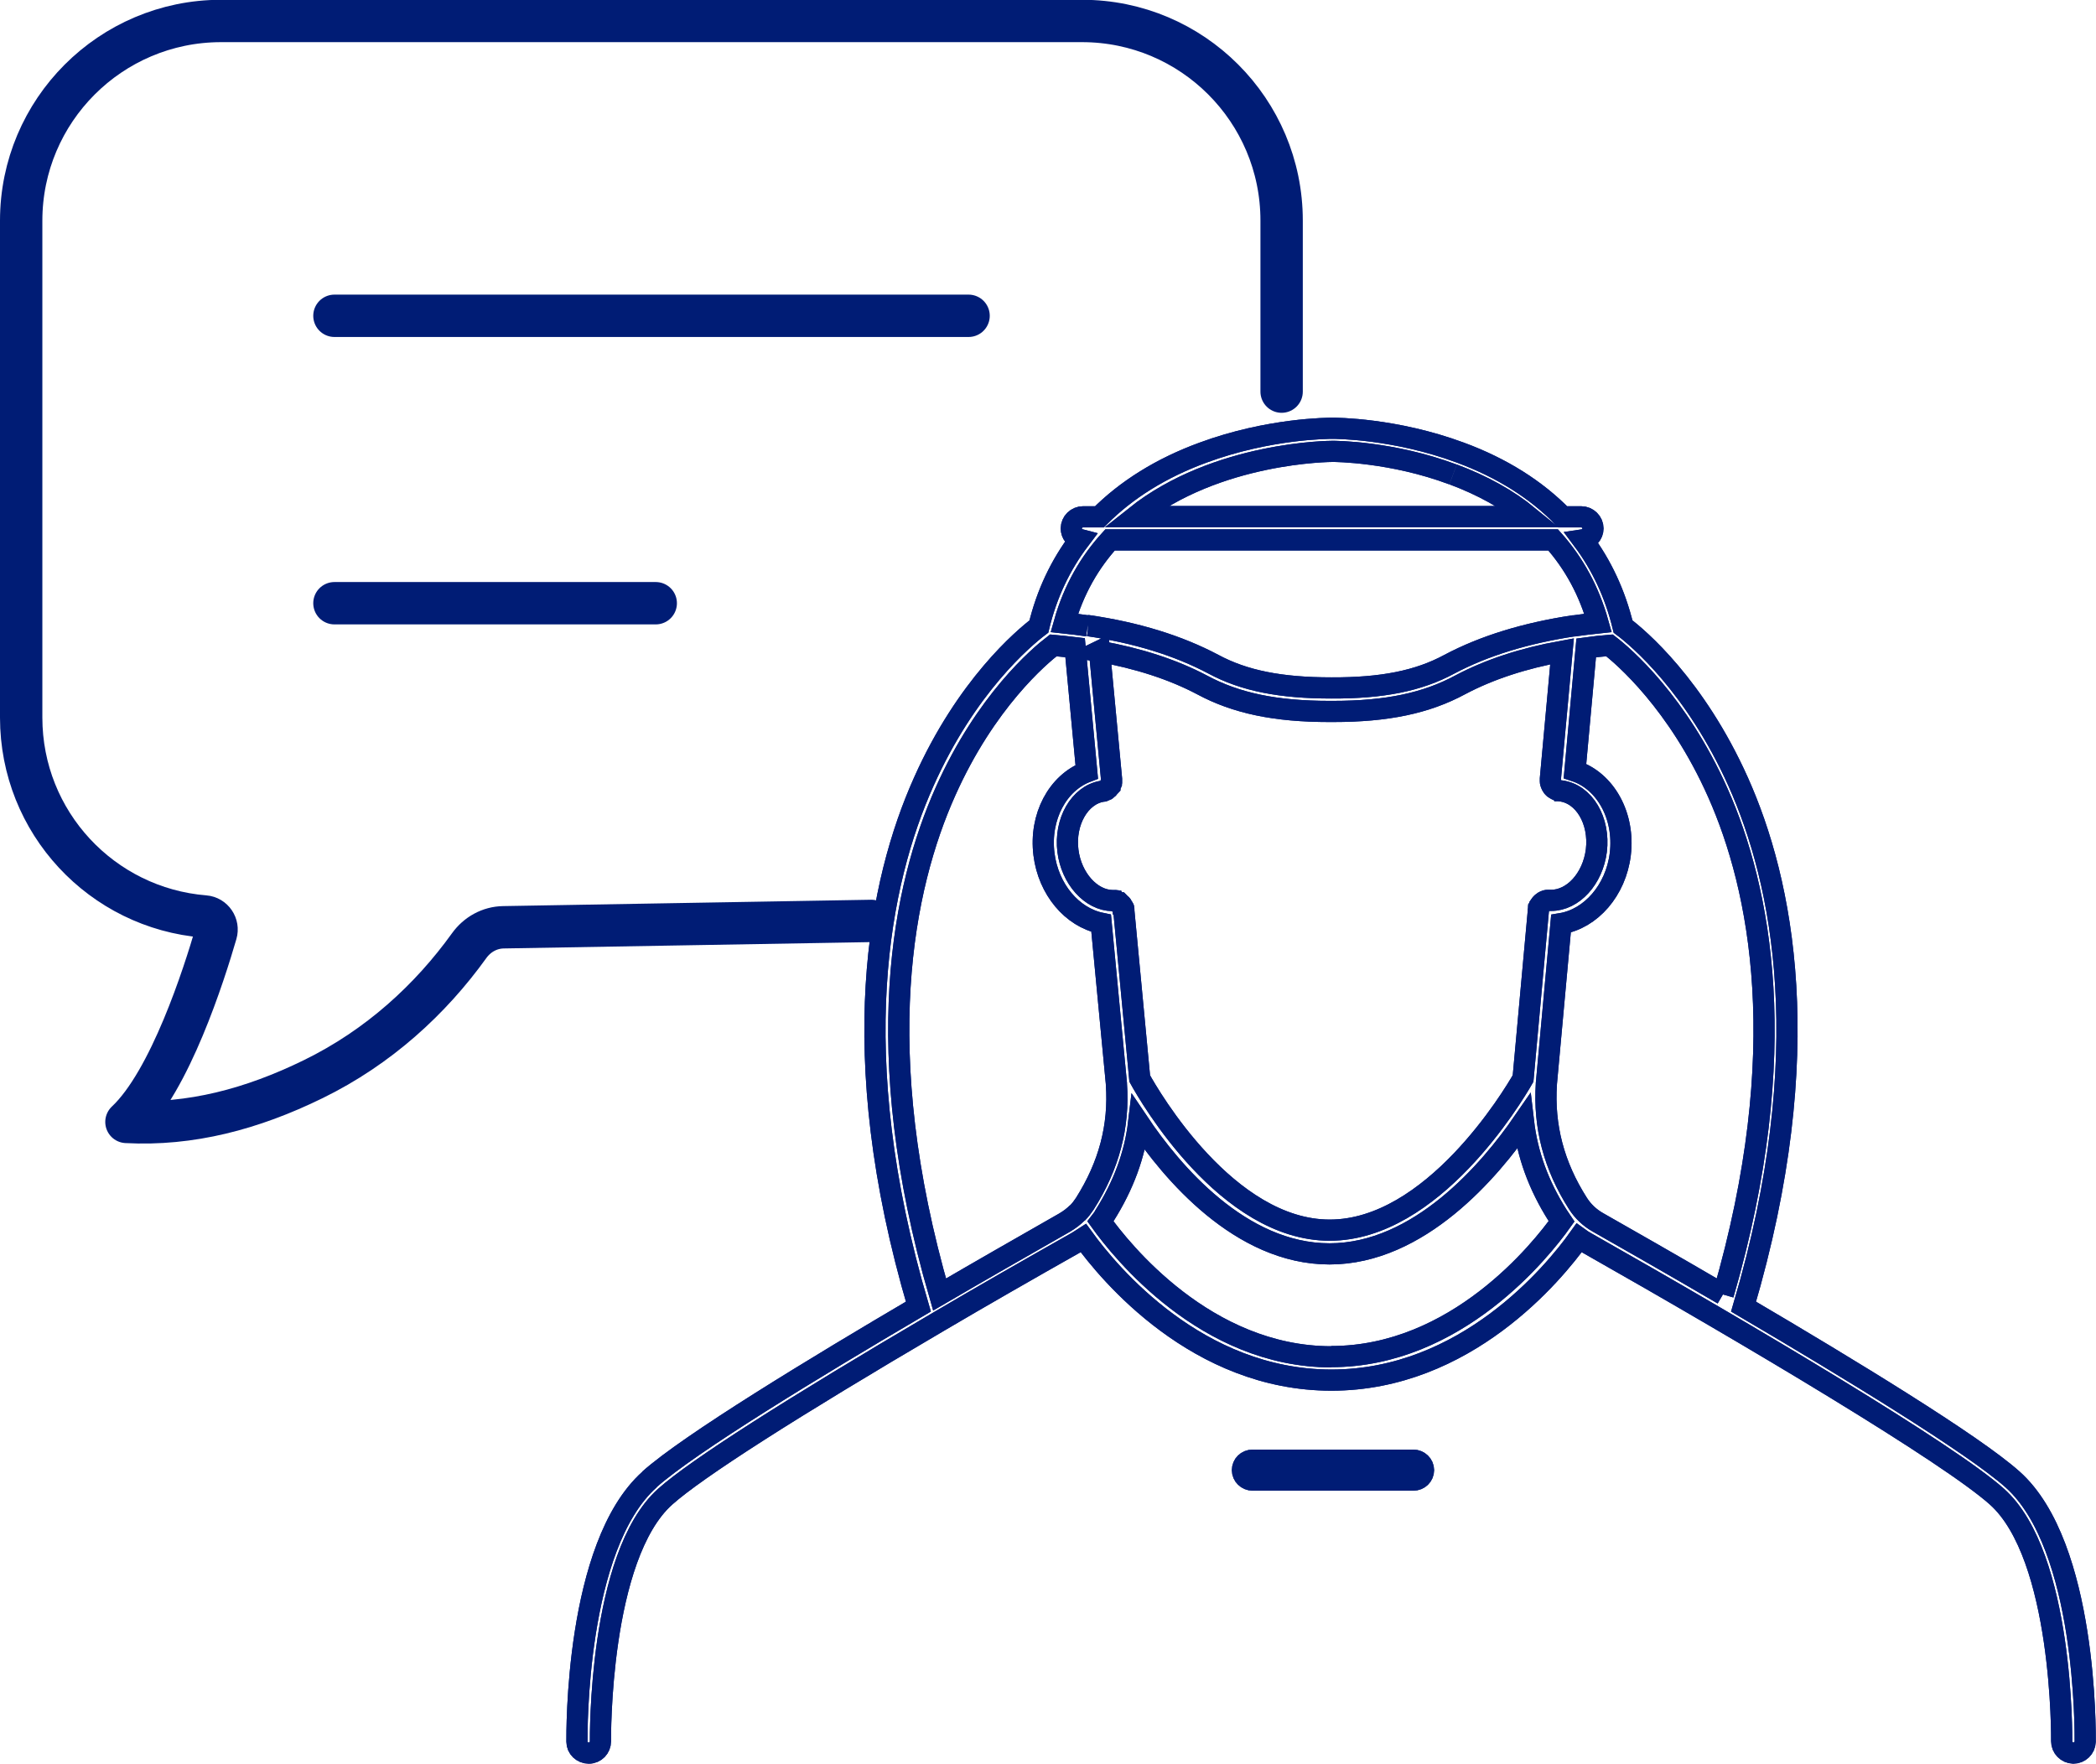 <?xml version="1.0" encoding="UTF-8"?>
<svg id="Layer_2" xmlns="http://www.w3.org/2000/svg" viewBox="0 0 98.96 83.28">
  <defs>
    <style>
      .cls-1, .cls-2 {
        fill: none;
        stroke: #001c75;
      }

      .cls-2 {
        stroke-linecap: round;
        stroke-linejoin: round;
        stroke-width: 2px;
      }
    </style>
  </defs>
  <g id="Layer_1-2" data-name="Layer_1">
    <g>
      <g>
        <path class="cls-1" d="M50.87,57.26c-.18.18-.38.33-.6.46-2.07,1.18-4.06,2.32-5.91,3.4-3.35-11.56-1.72-19.28.28-23.75,1.9-4.26,4.44-6.4,5.09-6.9.35.03.69.07,1.03.11l.55,5.86c-1.37.52-2.24,2.12-2.02,3.89.21,1.67,1.33,2.98,2.7,3.26l.72,7.57s0,.01,0,.02c.14,2-.35,3.85-1.49,5.65-.1.15-.21.3-.35.44M62.86,64.06c-5.94,0-9.93-5.04-10.9-6.39.07-.09.14-.18.19-.28.89-1.41,1.43-2.86,1.61-4.38,1.55,2.31,4.8,6.19,9.01,6.19,4.23,0,7.58-3.94,9.16-6.24.18,1.54.71,3,1.61,4.42.06.09.13.19.19.28-.96,1.35-4.96,6.39-10.88,6.39M81.35,61.11c-2.48-1.45-4.66-2.69-5.91-3.4-.39-.22-.71-.53-.94-.89-1.14-1.79-1.62-3.64-1.49-5.65,0,0,0,0,0-.01,0,0,0,0,0,0l.69-7.55c1.41-.23,2.59-1.57,2.8-3.28.22-1.82-.71-3.46-2.14-3.93l.53-5.81c.36-.05.72-.09,1.1-.12.65.5,3.22,2.69,5.12,6.97,1.98,4.46,3.59,12.17.25,23.68M68.61,22.4c1.39.52,2.58,1.18,3.57,1.99h-18.58c3.85-3.07,9.25-3.08,9.33-3.08h0s0,0,0,0c.1,0,2.79.01,5.67,1.09M51.35,29.55c-.36-.05-.72-.1-1.1-.14.45-1.6,1.22-2.89,2.16-3.92h20.92c.99,1.11,1.7,2.42,2.12,3.92-.38.04-.76.09-1.13.14-.01,0-.03,0-.04,0-2.24.34-4.21.94-5.85,1.81-1.46.79-3.18,1.13-5.57,1.12-2.4,0-4.12-.34-5.57-1.12-1.66-.88-3.64-1.49-5.9-1.82,0,0-.02,0-.03,0M73.76,37.37h0,0M51.89,30.75c1.85.33,3.49.86,4.87,1.59,1.6.86,3.46,1.25,6,1.25.03,0,.06,0,.09,0s.06,0,.09,0c2.55,0,4.4-.39,6.01-1.26,1.36-.72,2.97-1.25,4.8-1.58l-.55,6.01s0,.02,0,.03c0,0,0,.02,0,.02,0,.01,0,.02,0,.03,0,.02,0,.04,0,.05,0,.02,0,.04.01.05,0,.02,0,.03.01.05,0,.02.01.03.02.05,0,.01.01.03.02.04,0,.02.02.03.03.05,0,.01.02.03.03.04.01.01.03.03.04.04.01.01.02.02.04.03.02.01.03.02.05.03.01,0,.03.02.04.02.02,0,.04.02.06.02.01,0,.03.01.04.02.02,0,.05,0,.07.01.01,0,.02,0,.03,0,0,0,0,0,0,0,0,0,0,0,0,0,1.1.14,1.85,1.4,1.68,2.82-.17,1.33-1.1,2.35-2.14,2.35-.02,0-.04,0-.06,0-.02,0-.03,0-.05,0-.02,0-.03,0-.05,0-.02,0-.04,0-.06.01-.01,0-.03,0-.04.01-.02,0-.03.01-.05.02-.02,0-.04.02-.05.03,0,0-.02.01-.03.02-.02.01-.04.03-.06.05,0,0,0,0-.01.01-.02.02-.04.04-.06.07,0,0,0,.01-.01.02-.02.02-.03.05-.04.07,0,0,0,.02-.01.03,0,.02-.02.04-.02.07,0,.02,0,.03,0,.05,0,.01,0,.03,0,.04l-.72,7.91c-.49.86-4.28,7.16-9.13,7.16s-8.51-6.32-8.97-7.16l-.75-7.92s0-.02,0-.03c0-.02,0-.03,0-.05,0-.02,0-.04-.02-.05,0-.02-.01-.03-.02-.04,0-.02-.02-.03-.03-.05,0-.01-.02-.03-.02-.04-.01-.02-.02-.03-.04-.04,0-.01-.02-.02-.03-.03-.01-.01-.03-.03-.04-.04-.01,0-.02-.02-.04-.03-.02-.01-.03-.02-.05-.03-.01,0-.03-.01-.04-.02-.02,0-.04-.01-.06-.02-.01,0-.03,0-.04-.01-.02,0-.05,0-.07,0-.01,0-.02,0-.03,0-1.02-.01-1.95-1.05-2.11-2.35-.17-1.37.55-2.63,1.61-2.81.01,0,.02,0,.03,0,.02,0,.04,0,.06-.02.02,0,.03-.01.05-.02.02,0,.03-.02.05-.02.02,0,.03-.02.04-.03.01-.01.03-.02.04-.03.01-.01.03-.02.04-.04.01-.01.02-.03.03-.04.01-.01.02-.03.03-.04,0-.01.02-.03.03-.05,0-.02.01-.03.02-.05,0-.02.01-.03.02-.05,0-.02,0-.04.01-.05,0-.02,0-.04,0-.05,0-.02,0-.04,0-.06,0-.01,0-.02,0-.03l-.57-6.04ZM30.67,69.85c-3.52,3.14-3.43,12.01-3.43,12.38,0,.3.25.54.56.54h0c.31,0,.55-.25.55-.56,0-.09-.09-8.74,3.06-11.55,1.48-1.32,5.94-4.17,12.89-8.25,2.02-1.19,4.22-2.45,6.52-3.75.11-.06.22-.14.33-.21,1.21,1.67,5.38,6.71,11.71,6.71,6.33,0,10.49-5.03,11.69-6.71.11.08.22.15.33.21,7.89,4.47,17.13,9.97,19.4,12,3.15,2.81,3.06,11.47,3.06,11.55,0,.3.24.55.55.56h0c.3,0,.55-.24.56-.54,0-.38.09-9.24-3.43-12.38-1.87-1.67-7.7-5.22-12.7-8.16,3.55-12.02,1.84-20.1-.25-24.77-2.03-4.53-4.72-6.8-5.44-7.34-.37-1.53-1.01-2.9-1.9-4.09.27-.04.48-.26.48-.54,0-.3-.25-.55-.56-.55h-.87c-1.26-1.29-2.88-2.31-4.83-3.03-3.1-1.15-5.9-1.15-6.04-1.15-.17,0-3,0-6.11,1.15-1.97.72-3.62,1.75-4.89,3.03h-.77c-.31,0-.56.25-.56.55,0,.25.17.46.4.52-.91,1.2-1.56,2.57-1.93,4.11-.72.55-3.42,2.81-5.44,7.34-2.09,4.67-3.8,12.75-.25,24.77-4.83,2.84-10.81,6.47-12.7,8.16"/>
        <path class="cls-1" d="M50.87,57.26c-.18.18-.38.33-.6.46-2.07,1.18-4.06,2.32-5.91,3.4-3.35-11.56-1.72-19.28.28-23.75,1.9-4.26,4.44-6.4,5.09-6.9.35.03.69.07,1.03.11l.55,5.86c-1.37.52-2.24,2.12-2.02,3.89.21,1.67,1.33,2.98,2.7,3.26l.72,7.57s0,.01,0,.02c.14,2-.35,3.85-1.49,5.65-.1.15-.21.3-.35.44M62.86,64.06c-5.94,0-9.93-5.04-10.9-6.39.07-.09.14-.18.19-.28.89-1.41,1.43-2.86,1.61-4.38,1.55,2.31,4.8,6.19,9.01,6.19,4.23,0,7.58-3.94,9.16-6.24.18,1.54.71,3,1.61,4.42.06.09.13.19.19.28-.96,1.35-4.96,6.39-10.88,6.39M81.35,61.11c-2.48-1.45-4.66-2.69-5.91-3.4-.39-.22-.71-.53-.94-.89-1.14-1.79-1.62-3.64-1.49-5.65,0,0,0,0,0-.01,0,0,0,0,0,0l.69-7.55c1.41-.23,2.59-1.57,2.8-3.28.22-1.82-.71-3.46-2.14-3.93l.53-5.81c.36-.05.72-.09,1.1-.12.65.5,3.22,2.69,5.12,6.97,1.98,4.46,3.59,12.17.25,23.68M68.61,22.4c1.39.52,2.58,1.18,3.57,1.99h-18.58c3.85-3.07,9.25-3.08,9.33-3.08h0s0,0,0,0c.1,0,2.79.01,5.67,1.09M51.35,29.55c-.36-.05-.72-.1-1.1-.14.45-1.6,1.22-2.89,2.16-3.92h20.92c.99,1.11,1.7,2.42,2.12,3.92-.38.04-.76.09-1.13.14-.01,0-.03,0-.04,0-2.24.34-4.21.94-5.85,1.81-1.46.79-3.18,1.13-5.57,1.12-2.4,0-4.12-.34-5.57-1.12-1.66-.88-3.64-1.49-5.9-1.82,0,0-.02,0-.03,0M73.76,37.37h0,0M51.89,30.75c1.85.33,3.49.86,4.87,1.59,1.6.86,3.46,1.25,6,1.25.03,0,.06,0,.09,0s.06,0,.09,0c2.55,0,4.4-.39,6.01-1.26,1.36-.72,2.97-1.25,4.8-1.58l-.55,6.01s0,.02,0,.03c0,0,0,.02,0,.02,0,.01,0,.02,0,.03,0,.02,0,.04,0,.05,0,.02,0,.04.01.05,0,.02,0,.03.01.05,0,.02.01.03.02.05,0,.01.01.03.02.04,0,.02.02.03.03.05,0,.01.02.03.03.04.01.01.03.03.04.04.01.01.02.02.04.03.02.01.03.02.05.03.01,0,.03.02.04.02.02,0,.04.02.06.02.01,0,.03.01.04.02.02,0,.05,0,.07.01.01,0,.02,0,.03,0,0,0,0,0,0,0,0,0,0,0,0,0,1.1.14,1.85,1.4,1.68,2.82-.17,1.33-1.1,2.35-2.14,2.35-.02,0-.04,0-.06,0-.02,0-.03,0-.05,0-.02,0-.03,0-.05,0-.02,0-.04,0-.06.01-.01,0-.03,0-.04.01-.02,0-.03.01-.05.02-.02,0-.04.02-.05.03,0,0-.02.01-.03.02-.02.01-.04.03-.06.05,0,0,0,0-.01.01-.02.02-.04.04-.06.07,0,0,0,.01-.01.02-.02.02-.03.05-.04.07,0,0,0,.02-.01.03,0,.02-.02.04-.02.07,0,.02,0,.03,0,.05,0,.01,0,.03,0,.04l-.72,7.91c-.49.86-4.28,7.16-9.13,7.16s-8.51-6.32-8.97-7.16l-.75-7.92s0-.02,0-.03c0-.02,0-.03,0-.05,0-.02,0-.04-.02-.05,0-.02-.01-.03-.02-.04,0-.02-.02-.03-.03-.05,0-.01-.02-.03-.02-.04-.01-.02-.02-.03-.04-.04,0-.01-.02-.02-.03-.03-.01-.01-.03-.03-.04-.04-.01,0-.02-.02-.04-.03-.02-.01-.03-.02-.05-.03-.01,0-.03-.01-.04-.02-.02,0-.04-.01-.06-.02-.01,0-.03,0-.04-.01-.02,0-.05,0-.07,0-.01,0-.02,0-.03,0-1.02-.01-1.95-1.05-2.11-2.35-.17-1.37.55-2.63,1.61-2.81.01,0,.02,0,.03,0,.02,0,.04,0,.06-.02.02,0,.03-.01.05-.02.02,0,.03-.02.05-.02.02,0,.03-.02.04-.03.01-.01.03-.02.04-.03.01-.01.03-.02.04-.04.01-.01.02-.03.03-.04.01-.01.02-.03.03-.04,0-.01.02-.03.03-.05,0-.02.01-.03.02-.05,0-.02.01-.03.02-.05,0-.02,0-.04.01-.05,0-.02,0-.04,0-.05,0-.02,0-.04,0-.06,0-.01,0-.02,0-.03l-.57-6.04ZM30.67,69.85c-3.52,3.14-3.43,12.01-3.43,12.38,0,.3.25.54.56.54h0c.31,0,.55-.25.55-.56,0-.09-.09-8.74,3.06-11.55,1.48-1.32,5.94-4.17,12.89-8.25,2.02-1.19,4.22-2.45,6.52-3.75.11-.06.22-.14.33-.21,1.21,1.67,5.38,6.71,11.71,6.71,6.33,0,10.49-5.03,11.69-6.71.11.08.22.15.33.21,7.89,4.47,17.13,9.97,19.4,12,3.15,2.81,3.06,11.47,3.06,11.55,0,.3.24.55.55.56h0c.3,0,.55-.24.56-.54,0-.38.09-9.24-3.43-12.38-1.87-1.67-7.7-5.22-12.7-8.16,3.55-12.02,1.84-20.1-.25-24.77-2.03-4.53-4.72-6.8-5.44-7.34-.37-1.53-1.01-2.9-1.9-4.09.27-.04.48-.26.48-.54,0-.3-.25-.55-.56-.55h-.87c-1.26-1.29-2.88-2.31-4.83-3.03-3.1-1.15-5.9-1.15-6.04-1.15-.17,0-3,0-6.11,1.15-1.97.72-3.62,1.75-4.89,3.03h-.77c-.31,0-.56.25-.56.55,0,.25.17.46.4.52-.91,1.2-1.56,2.57-1.93,4.11-.72.55-3.42,2.81-5.44,7.34-2.09,4.67-3.8,12.75-.25,24.77-4.83,2.84-10.81,6.47-12.7,8.16"/>
        <path class="cls-1" d="M59.14,68.94h7.59c.26,0,.48.21.48.47s-.21.47-.48.47h-7.59c-.26,0-.48-.21-.48-.47,0-.26.21-.47.48-.47"/>
        <path class="cls-1" d="M59.14,68.94h7.59c.26,0,.48.21.48.47s-.21.47-.48.47h-7.59c-.26,0-.48-.21-.48-.47,0-.26.21-.47.48-.47"/>
      </g>
      <path class="cls-2" d="M60.51,18.49v-8.08c0-5.2-4.22-9.42-9.42-9.42H10.42C5.22,1,1,5.22,1,10.42v23.46c0,4.95,3.81,9,8.66,9.39.39.03.65.42.54.79-.56,1.93-2.17,6.98-4.23,8.91,3.02.16,5.92-.6,8.82-2.02,3.09-1.51,5.54-3.77,7.36-6.3.38-.53.97-.86,1.62-.87l17.37-.3"/>
      <line class="cls-2" x1="15.79" y1="14.91" x2="45.73" y2="14.91"/>
      <line class="cls-2" x1="15.79" y1="28.48" x2="30.96" y2="28.48"/>
    </g>
  </g>
</svg>